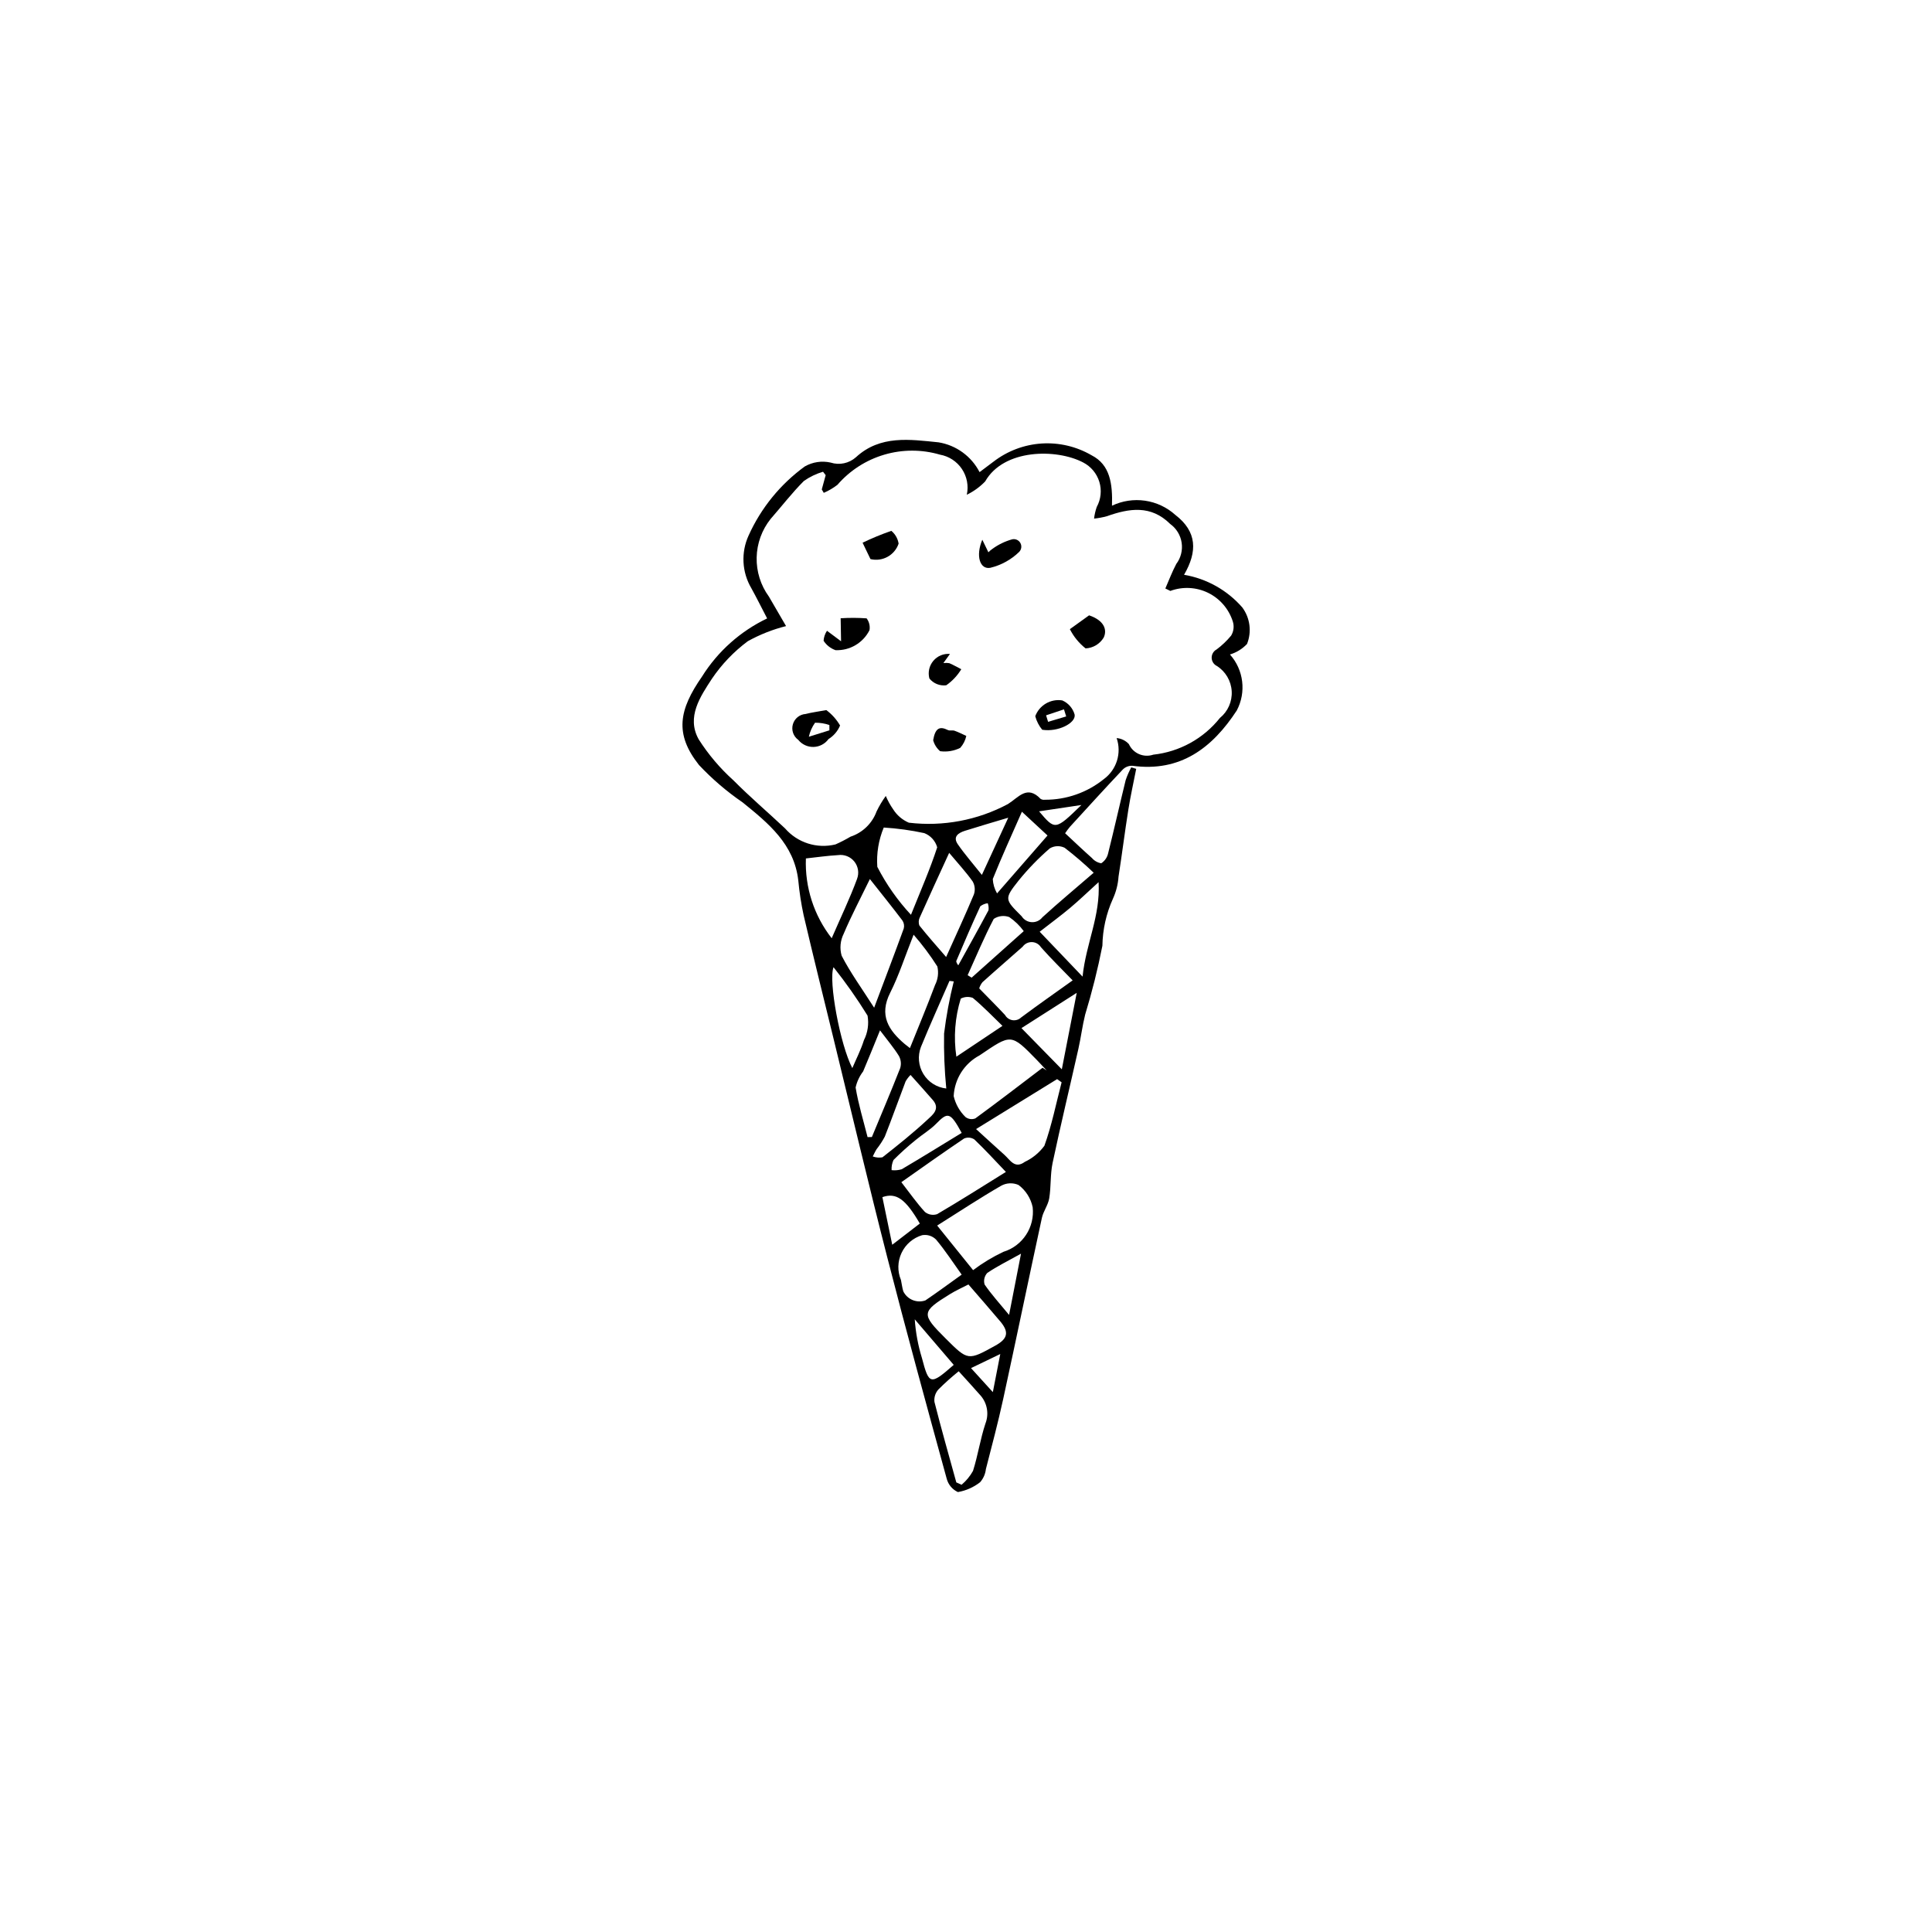 <?xml version="1.0" encoding="UTF-8"?>
<!-- Uploaded to: ICON Repo, www.iconrepo.com, Generator: ICON Repo Mixer Tools -->
<svg fill="#000000" width="800px" height="800px" version="1.1" viewBox="144 144 512 512" xmlns="http://www.w3.org/2000/svg">
 <g>
  <path d="m347.3 307.89c-1.586-3.047-2.828-5.551-4.18-7.996-2.519-4.266-2.789-9.496-0.723-13.996 3.285-7.281 8.41-13.578 14.867-18.277 2.078-1.191 4.523-1.559 6.859-1.035 2.328 0.754 4.883 0.215 6.711-1.414 6.445-5.941 14.348-4.707 21.891-3.949 4.668 0.762 8.703 3.691 10.871 7.894 1.25-0.938 2.453-1.863 3.676-2.762v0.004c3.68-2.844 8.117-4.519 12.754-4.824 4.637-0.301 9.258 0.789 13.273 3.129 4.891 2.496 5.574 7.562 5.387 13.355 2.727-1.301 5.777-1.762 8.766-1.328 2.988 0.434 5.781 1.746 8.027 3.769 5.762 4.43 5.894 9.691 2.305 15.867v-0.004c5.992 1.016 11.445 4.074 15.438 8.656 2.066 2.793 2.539 6.457 1.25 9.68-1.238 1.309-2.797 2.269-4.523 2.789 3.648 4.078 4.367 10 1.809 14.836-6.484 9.918-14.934 16.402-27.703 14.652-0.938-0.027-1.848 0.332-2.512 1-4.715 4.992-9.332 10.07-13.965 15.137h-0.004c-0.465 0.559-0.902 1.141-1.309 1.746 2.457 2.285 4.746 4.473 7.113 6.57 0.629 0.738 1.5 1.23 2.457 1.391 0.91-0.59 1.562-1.512 1.812-2.57 1.625-6.469 3.074-12.98 4.664-19.457 0.395-1.172 0.891-2.309 1.48-3.394l1.316 0.391c-0.703 3.606-1.512 7.199-2.086 10.824-0.938 5.902-1.676 11.836-2.598 17.742-0.137 2.027-0.645 4.016-1.488 5.863-1.77 3.918-2.719 8.16-2.789 12.461-1.215 6.16-2.742 12.258-4.574 18.266-0.734 2.969-1.109 6.027-1.781 9.016-2.266 10.09-4.695 20.145-6.84 30.258-0.648 3.059-0.387 6.301-0.898 9.398-0.293 1.785-1.559 3.398-1.945 5.188-3.465 15.984-6.773 32.004-10.25 47.984-1.359 6.238-3.004 12.414-4.594 18.602l0.004 0.004c-0.145 1.273-0.676 2.477-1.523 3.441-1.719 1.348-3.746 2.246-5.898 2.617-1.465-0.68-2.551-1.977-2.961-3.539-5.379-19.59-10.754-39.184-15.801-58.859-4.926-19.203-9.48-38.5-14.188-57.758-2.664-10.898-5.367-21.785-7.926-32.707-0.652-3.031-1.125-6.098-1.414-9.184-1.09-9.684-7.945-15.199-14.801-20.762l-0.004 0.004c-4.184-2.871-8.047-6.184-11.52-9.879-6.523-8.25-5.336-14.617 0.859-23.508h-0.004c4.172-6.633 10.141-11.949 17.211-15.332zm106.86-7.285-1.332-0.652c0.953-2.168 1.785-4.398 2.891-6.484h-0.004c1.219-1.609 1.734-3.644 1.434-5.644-0.301-1.996-1.395-3.789-3.035-4.969-5.106-5.07-10.848-4.164-16.805-2.043v-0.004c-1.105 0.301-2.234 0.512-3.371 0.629 0.125-1.055 0.363-2.094 0.715-3.094 1.113-2.039 1.359-4.438 0.68-6.66-0.684-2.219-2.231-4.07-4.297-5.133-7.078-3.699-21.035-3.617-25.953 5.027v0.004c-1.402 1.453-3.051 2.652-4.871 3.531 0.516-2.356 0.047-4.82-1.293-6.824-1.34-2.004-3.441-3.379-5.816-3.801-4.816-1.414-9.941-1.414-14.758 0.004-4.82 1.418-9.129 4.191-12.414 7.988-1.113 0.859-2.328 1.574-3.621 2.129l-0.531-0.902 1.035-3.781-0.703-0.91h0.004c-1.816 0.531-3.535 1.363-5.082 2.453-3.144 3.148-5.875 6.707-8.816 10.062-2.316 2.906-3.613 6.492-3.695 10.207-0.082 3.715 1.055 7.356 3.242 10.359 1.664 2.859 3.328 5.719 4.551 7.824-3.535 0.887-6.938 2.234-10.129 4-3.707 2.758-6.926 6.121-9.516 9.949-3.09 4.727-6.781 10.145-3.535 16.016h-0.004c2.578 4.051 5.695 7.731 9.266 10.941 4.371 4.406 9.117 8.438 13.641 12.699 3.309 3.816 8.473 5.457 13.379 4.254 1.363-0.605 2.695-1.293 3.981-2.051 3.203-1.059 5.746-3.523 6.906-6.688 0.691-1.438 1.508-2.812 2.441-4.102 0.527 1.25 1.188 2.445 1.969 3.559 0.988 1.566 2.434 2.793 4.137 3.523 9.055 1.082 18.223-0.641 26.266-4.938 2.82-1.758 5.062-5.141 8.656-1.371h-0.004c0.336 0.203 0.727 0.285 1.113 0.23 5.691 0.035 11.219-1.895 15.648-5.469 3.391-2.492 4.766-6.898 3.391-10.875 1.246 0.105 2.406 0.68 3.25 1.605 1.113 2.457 3.91 3.664 6.461 2.793 6.953-0.754 13.312-4.258 17.66-9.73 2.121-1.723 3.285-4.363 3.125-7.094-0.16-2.727-1.621-5.215-3.93-6.68-0.832-0.406-1.363-1.246-1.379-2.172-0.012-0.922 0.492-1.777 1.312-2.211 1.426-1.062 2.715-2.297 3.848-3.668 0.68-1.121 0.84-2.481 0.445-3.731-1.051-3.32-3.414-6.066-6.539-7.598-3.129-1.531-6.746-1.715-10.012-0.512zm-61.801 168.18c3.406 4.227 6.398 7.938 9.523 11.816h-0.004c2.508-1.891 5.207-3.519 8.047-4.859 5.09-1.566 8.34-6.531 7.742-11.82-0.492-2.352-1.824-4.445-3.746-5.887-1.492-0.664-3.215-0.582-4.637 0.219-5.508 3.176-10.82 6.688-16.926 10.531zm-17.832-91.824c-2.582 5.316-4.973 9.824-6.945 14.508-0.902 1.801-1.094 3.875-0.535 5.809 2.301 4.473 5.293 8.59 8.609 13.777 2.914-7.738 5.43-14.348 7.848-20.988 0.191-0.727 0.059-1.504-0.359-2.129-2.691-3.551-5.488-7.019-8.617-10.977zm45.77 50.004 1.078 0.715c-0.859-0.918-1.699-1.848-2.574-2.746-6.961-7.16-6.805-6.922-15.211-1.246-4.027 2.137-6.629 6.238-6.856 10.793 0.492 2.109 1.578 4.035 3.133 5.547 0.746 0.57 1.738 0.707 2.609 0.359 6.004-4.387 11.895-8.926 17.82-13.422zm-9.723 27.609c-2.887-3.016-5.519-5.902-8.34-8.59l0.004-0.004c-0.805-0.543-1.828-0.648-2.723-0.273-5.57 3.742-11.031 7.644-16.648 11.586 2.289 2.949 4.113 5.57 6.258 7.898 0.91 0.723 2.121 0.941 3.223 0.574 6.019-3.527 11.914-7.273 18.227-11.191zm17.691-50.762c-2.621-2.719-5.621-5.641-8.391-8.77-0.516-0.828-1.414-1.348-2.394-1.375-0.977-0.031-1.906 0.43-2.473 1.223-3.535 3.144-7.125 6.227-10.637 9.398h-0.004c-0.391 0.488-0.688 1.051-0.867 1.648 2.441 2.504 4.691 4.742 6.856 7.062v0.004c0.41 0.727 1.137 1.227 1.965 1.355 0.824 0.125 1.668-0.133 2.277-0.707 4.297-3.215 8.703-6.281 13.668-9.84zm-30.832 133.04 1.395 0.625c1.227-1.031 2.25-2.273 3.027-3.672 1.309-4.125 1.934-8.469 3.301-12.57 1.031-2.668 0.41-5.688-1.59-7.731-1.496-1.723-3.055-3.394-5.5-6.102-1.887 1.516-3.688 3.129-5.398 4.84-0.793 0.895-1.168 2.086-1.031 3.273 1.809 7.141 3.84 14.23 5.797 21.336zm5.234-93.637c2.981 2.715 5.227 4.785 7.504 6.82 1.531 1.371 2.75 3.824 5.402 1.879h-0.004c2.066-0.969 3.856-2.441 5.207-4.277 1.961-5.449 3.102-11.191 4.562-16.816l-1.191-0.84zm31.172-67.93c-2.449-2.344-5.016-4.551-7.699-6.617-1.25-0.613-2.727-0.555-3.926 0.156-2.996 2.59-5.758 5.438-8.254 8.516-3.906 4.93-3.703 4.992 0.809 9.5h-0.004c0.586 0.922 1.586 1.496 2.676 1.547s2.133-0.43 2.805-1.293c4.231-3.867 8.645-7.535 13.594-11.809zm-33.195 109.11c-1.551 0.805-3.285 1.566-4.879 2.555-7.641 4.719-7.68 5.266-1.152 11.773 5.914 5.898 5.914 5.898 13.211 1.848 3.25-1.801 3.633-3.555 1.273-6.363-2.695-3.207-5.469-6.352-8.453-9.812zm-22.441-121.09c-1.371 3.293-1.957 6.859-1.707 10.418 2.375 4.625 5.379 8.902 8.922 12.707 2.644-6.582 5.086-12.141 6.949-17.883v-0.004c-0.488-1.719-1.754-3.109-3.422-3.758-3.539-0.762-7.129-1.258-10.742-1.48zm7.91 28.402c-2.32 5.84-3.898 10.805-6.211 15.395-2.992 5.941-0.461 9.891 3.832 13.547 0.328 0.281 0.68 0.539 1.406 1.105 2.332-5.805 4.594-11.199 6.641-16.676h-0.004c0.789-1.523 1.016-3.277 0.633-4.949-1.883-2.965-3.988-5.781-6.297-8.422zm9.426-21.688c-2.816 6.152-5.328 11.582-7.762 17.047v-0.004c-0.355 0.688-0.402 1.496-0.125 2.219 2.215 2.793 4.598 5.453 7.082 8.336 2.727-6.074 5.156-11.285 7.359-16.59 0.391-1.133 0.273-2.379-0.32-3.422-1.754-2.492-3.856-4.746-6.234-7.586zm-31.133 22.625c2.375-5.481 4.797-10.5 6.715-15.699l-0.004-0.004c0.605-1.555 0.332-3.312-0.707-4.617-1.043-1.301-2.699-1.953-4.352-1.707-2.766 0.152-5.519 0.562-8.492 0.879h0.004c-0.289 7.633 2.133 15.125 6.836 21.148zm34.445 89.145c-2.234-3.121-4.324-6.356-6.777-9.281-0.969-0.977-2.356-1.414-3.707-1.168-2.398 0.719-4.379 2.422-5.445 4.688-1.07 2.262-1.129 4.871-0.16 7.18 0.215 1 0.32 2.035 0.621 3.008v0.004c1.062 2.16 3.57 3.191 5.848 2.406 3.164-2.137 6.231-4.414 9.621-6.836zm-21.641-64.734c-1.664 4.066-3.027 7.492-4.473 10.887-0.965 1.258-1.645 2.711-1.992 4.258 0.734 4.434 2.066 8.77 3.168 13.145l1.141-0.016c2.523-6.082 5.106-12.145 7.508-18.277 0.324-1.07 0.203-2.231-0.34-3.211-1.328-2.148-2.988-4.094-5.012-6.785zm42.316-26.137 11.363 11.895c0.926-8.898 4.766-16.02 4.246-25.031-3.004 2.734-5.195 4.852-7.527 6.809-2.441 2.047-5.012 3.938-8.082 6.328zm-34.223 37.953c-0.504 0.504-0.941 1.074-1.301 1.691-1.859 4.883-3.609 9.809-5.527 14.668v-0.004c-0.621 1.172-1.348 2.285-2.168 3.32-0.387 0.609-0.68 1.281-1.016 1.922v0.004c0.82 0.301 1.707 0.379 2.566 0.227 4.078-3.207 8.145-6.453 11.941-9.984 1.273-1.188 3.465-2.812 1.426-5.176-1.891-2.191-3.844-4.332-5.922-6.668zm-20.41-28.555c-1.402 3.582 1.777 20.648 4.981 26.742 1.059-2.492 2.293-4.883 3.078-7.41v0.004c1.012-2.008 1.348-4.289 0.957-6.504-2.75-4.453-5.758-8.738-9.016-12.832zm64.449 6.801-14.645 9.344 10.695 10.922zm-32.586-3.031-1.133-0.137c-2.531 5.832-5.16 11.621-7.566 17.504-0.91 2.356-0.672 5.004 0.645 7.16 1.316 2.16 3.559 3.582 6.07 3.852-0.473-4.84-0.668-9.699-0.582-14.562 0.574-4.652 1.43-9.266 2.566-13.816zm18.059-44.969c-2.762 6.289-5.383 12.008-7.719 17.84 0.07 1.34 0.461 2.644 1.133 3.805 4.809-5.516 8.957-10.277 13.375-15.348zm-5.152 56.75c-2.519-2.43-5.059-5.086-7.863-7.418-1.043-0.387-2.199-0.316-3.188 0.195-1.539 4.977-1.938 10.234-1.164 15.387zm5.641-25.105c-1.062-1.453-2.363-2.715-3.844-3.731-1.371-0.504-2.898-0.324-4.109 0.488-2.539 4.852-4.66 9.922-6.918 14.922l1.062 0.648c4.504-4.019 9.004-8.035 13.809-12.328zm-4.109-30.059c-4.16 1.25-7.824 2.309-11.461 3.461-1.742 0.551-3.309 1.551-1.898 3.59 1.84 2.66 3.992 5.109 6.371 8.102 2.481-5.375 4.652-10.086 6.988-15.152zm-12.34 83.527c-3.039-5.555-3.668-5.598-6.801-2.391-1.578 1.613-3.602 2.777-5.348 4.238-2.066 1.668-4.043 3.445-5.918 5.328-0.387 0.844-0.559 1.77-0.508 2.695 0.898 0.105 1.805 0.027 2.668-0.23 5.383-3.168 10.691-6.461 15.906-9.641zm15.723 32.008c-3.481 1.938-6.336 3.34-8.945 5.106-0.754 0.828-1.023 1.988-0.707 3.062 1.82 2.648 4.004 5.043 6.488 8.059zm-17.832 29.469-10.328-12.07c0.238 3.484 0.879 6.926 1.906 10.262 1.871 7.137 2.234 7.238 8.422 1.809zm-18.906-44.453 2.613 12.621 7.309-5.625c-3.797-6.512-6.223-8.277-9.922-6.996zm20.117-61.441c2.723-4.926 5.41-9.727 8.004-14.582 0.09-0.629 0.02-1.27-0.199-1.867-0.719 0.09-1.398 0.371-1.973 0.812-2.223 4.809-4.316 9.672-6.383 14.551 0.078 0.406 0.27 0.781 0.555 1.086zm3.371 106.75 5.785 6.363 1.969-10.098zm29.258-149.23-11.223 1.68c4.281 5.043 4.281 5.043 11.223-1.68z"/>
  <path d="m363.16 311.16 3.731 2.785-0.109-6.102-0.004 0.004c2.293-0.148 4.59-0.141 6.879 0.023 0.68 0.895 0.957 2.027 0.77 3.129-1.695 3.387-5.223 5.461-9.008 5.301-1.301-0.457-2.414-1.332-3.16-2.492 0.062-0.945 0.371-1.859 0.902-2.648z"/>
  <path d="m362.98 332.18c1.48 1.102 2.723 2.488 3.648 4.086-0.621 1.484-1.691 2.742-3.059 3.594-0.926 1.273-2.391 2.043-3.961 2.086-1.574 0.039-3.078-0.652-4.066-1.879-1.297-0.934-1.867-2.578-1.426-4.113 0.438-1.535 1.789-2.633 3.383-2.742 1.559-0.402 3.168-0.605 5.481-1.031zm0.82 5.363-0.004-1.414v0.004c-1.223-0.414-2.508-0.617-3.797-0.605-0.797 1.113-1.355 2.379-1.645 3.715z"/>
  <path d="m432.62 307.07c4.043 1.371 4.84 3.859 3.867 5.902-1.023 1.691-2.824 2.766-4.797 2.859-1.742-1.375-3.16-3.117-4.164-5.098z"/>
  <path d="m404.32 287.03 1.613 3.332c0.332-0.348 0.703-0.66 1.102-0.93 1.566-1.137 3.324-1.984 5.188-2.504 0.859-0.199 1.746 0.191 2.18 0.961 0.434 0.77 0.309 1.73-0.305 2.363-2.129 2.074-4.777 3.531-7.668 4.223-2.738 0.496-3.93-3.141-2.109-7.445z"/>
  <path d="m374.68 292.16-2.086-4.336c2.477-1.195 5.023-2.242 7.621-3.144 1.035 0.859 1.719 2.062 1.93 3.387-1.055 3.094-4.293 4.867-7.465 4.094z"/>
  <path d="m395.75 317.3-1.742 2.418c0.535-0.066 1.078-0.051 1.609 0.047 1.07 0.465 2.094 1.051 3.133 1.586v0.004c-1.016 1.676-2.371 3.125-3.981 4.25-1.703 0.219-3.398-0.465-4.473-1.801-0.434-1.633-0.047-3.375 1.039-4.668 1.086-1.297 2.731-1.98 4.414-1.836z"/>
  <path d="m420.2 337.39c-0.871-1.047-1.5-2.269-1.844-3.59 1.086-2.918 4.082-4.668 7.16-4.184 1.602 0.699 2.805 2.082 3.277 3.766 0.363 2.25-4.434 4.684-8.594 4.008zm1.023-3.82 0.531 1.723 4.797-1.43-0.586-1.875z"/>
  <path d="m391.3 340.16c0.543-3.231 1.723-3.769 3.898-2.691 0.496 0.246 1.223-0.008 1.766 0.184 1.066 0.375 2.078 0.906 3.113 1.371l0.004-0.004c-0.25 1.18-0.805 2.273-1.609 3.172-1.645 0.824-3.504 1.129-5.328 0.883-0.898-0.758-1.543-1.777-1.844-2.914z"/>
 </g>
</svg>